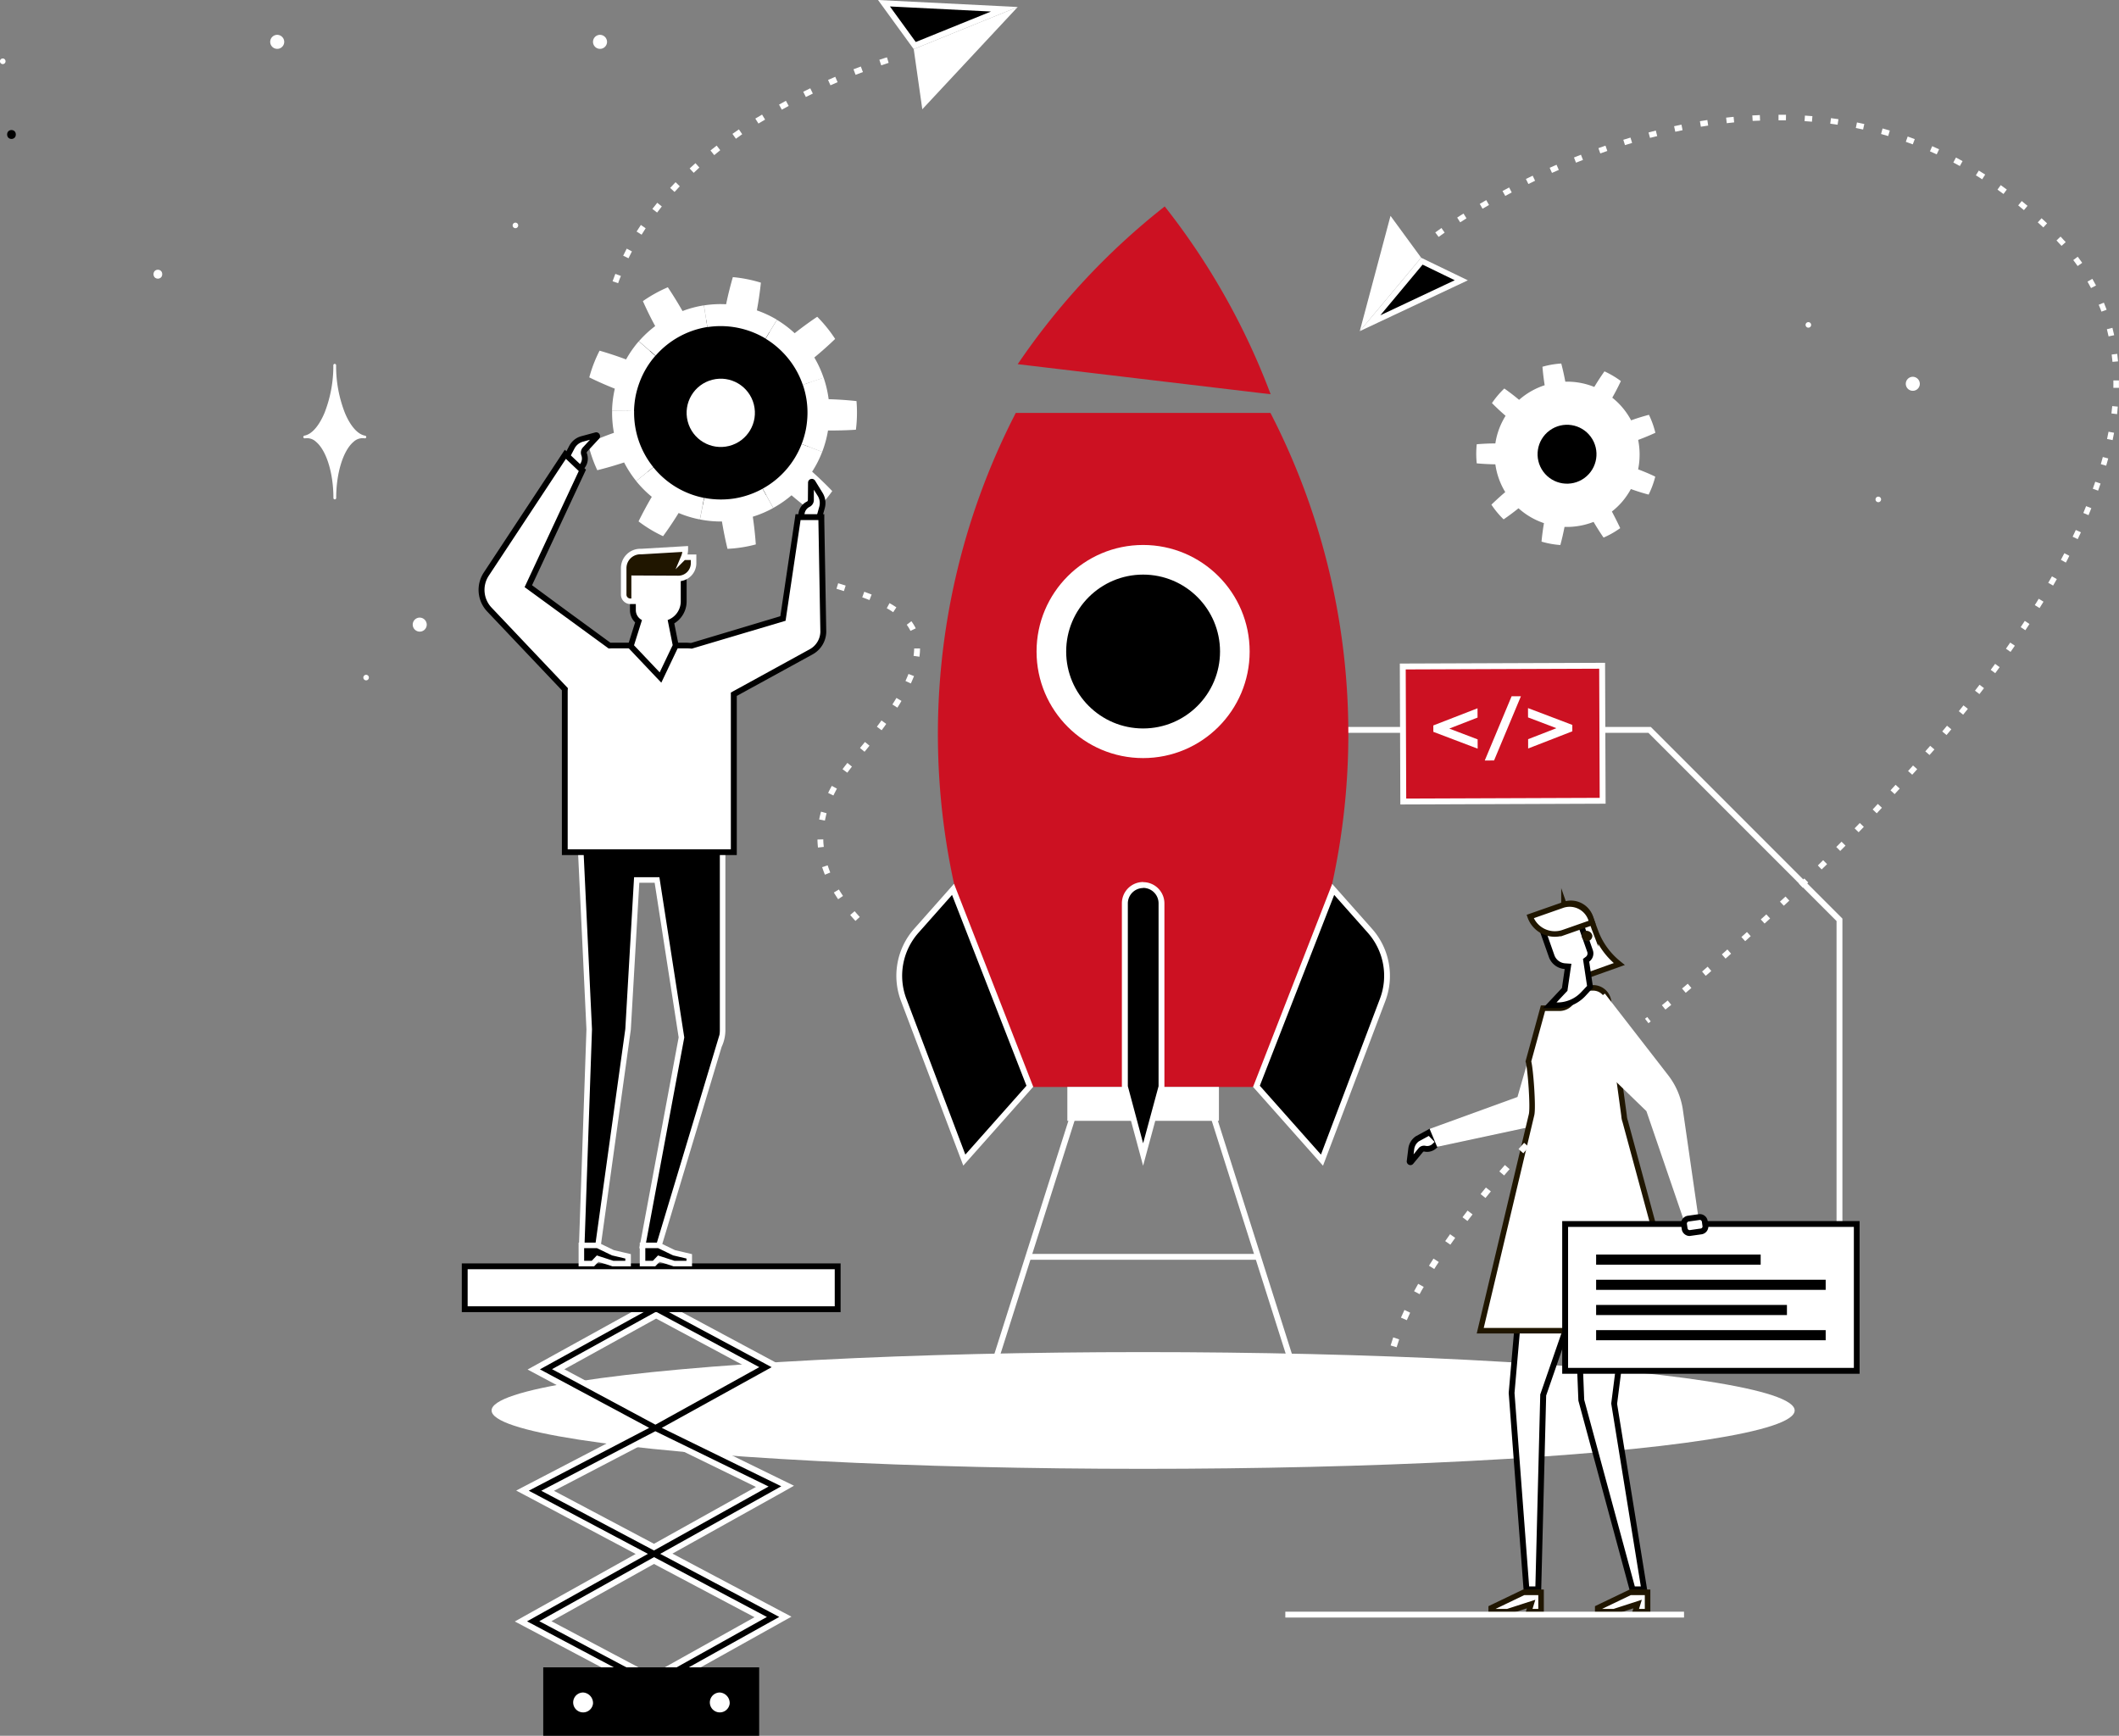 <?xml version="1.0" encoding="UTF-8"?> <svg xmlns="http://www.w3.org/2000/svg" viewBox="0 0 764.68 626.34"><rect x="0" y="0" width="764.68" height="626.34" fill="#808080" stroke="none"/> <defs> <style>.cls-1,.cls-6{fill:#fff;}.cls-2{fill:#c12;}.cls-3{fill:#fddea2;}.cls-4,.cls-5{stroke:#fff;}.cls-4,.cls-5,.cls-6{stroke-miterlimit:10;stroke-width:2px;}.cls-5,.cls-7{fill:#201600;}.cls-6{stroke:#201600;}</style> </defs> <g id="Illustration"> <polygon class="cls-1" points="664.87 441.81 662.75 441.81 662.75 332.35 594.84 264.43 456.95 264.43 456.95 262.31 595.72 262.31 664.87 331.47 664.87 441.81"></polygon> <rect class="cls-2" x="506.31" y="240.37" width="71.95" height="48.72" transform="translate(-0.99 2.03) rotate(-0.21)"></rect> <path class="cls-1" d="M577.1,241.3l.18,46.6-69.82.26-.18-46.6,69.82-.26Zm2.12-2.13-74.07.27.19,50.85,74.07-.28-.19-50.84Z"></path> <polygon class="cls-1" points="523.06 262.93 523.06 262.88 533.2 258.93 533.19 255.58 517.24 261.77 517.25 264.08 533.24 270.15 533.23 266.8 523.06 262.93"></polygon> <polygon class="cls-1" points="535.8 274.43 539.16 274.41 548.85 251.24 545.49 251.25 535.8 274.43"></polygon> <polygon class="cls-1" points="567.4 261.58 551.41 255.51 551.42 258.87 561.59 262.73 561.59 262.79 551.45 266.73 551.46 270.09 567.4 263.89 567.4 261.58"></polygon> <ellipse class="cls-1" cx="412.52" cy="508.96" rx="235.12" ry="21.06"></ellipse> <circle cx="260.11" cy="148.95" r="34" transform="translate(45.41 358.12) rotate(-74.05)"></circle> <circle class="cls-1" cx="260.11" cy="148.95" r="12.32" transform="translate(-28.63 68.48) rotate(-14.22)"></circle> <path class="cls-1" d="M235.21,179.27q-2.53,4.32-4.78,8.87a48.21,48.21,0,0,0,8.85,5.34q3-4.11,5.61-8.37a38.9,38.9,0,0,0,7.66,2.33l1.53-7.78a31.18,31.18,0,0,1-18.32-11.06l-6.18,5A39.33,39.33,0,0,0,235.21,179.27Z"></path> <path class="cls-1" d="M221.55,156.18c-3.16,1.11-6.29,2.36-9.36,3.72a49.23,49.23,0,0,0,3.35,9.77c3.26-.8,6.51-1.75,9.68-2.8a40,40,0,0,0,4.36,6.71l6.18-5a31.29,31.29,0,0,1-6.93-20.24l-7.93-.16A38.85,38.85,0,0,0,221.55,156.18Z"></path> <path class="cls-1" d="M225.93,129.7q-4.73-1.77-9.56-3.16a49.26,49.26,0,0,0-3.72,9.64q4.53,2.22,9.22,4.07a39.46,39.46,0,0,0-1,7.95l7.93.16a33.13,33.13,0,0,1,.57-5.43,32.59,32.59,0,0,1,1.53-5.25,30.61,30.61,0,0,1,5.6-9.29l-6-5.22A39.14,39.14,0,0,0,225.93,129.7Z"></path> <path class="cls-1" d="M246.3,112.24q-2.48-4.36-5.3-8.58a50.36,50.36,0,0,0-9,5c1.38,3.09,2.84,6.08,4.44,9a39.35,39.35,0,0,0-5.86,5.46l6,5.22A31.36,31.36,0,0,1,255.27,118L254,110.19A38.41,38.41,0,0,0,246.3,112.24Z"></path> <path class="cls-1" d="M273.13,112c.61-3.28,1.09-6.61,1.45-10a49.13,49.13,0,0,0-10.12-2q-1.41,4.88-2.43,9.79a38.84,38.84,0,0,0-8,.41l1.23,7.84a31.51,31.51,0,0,1,21,4.12l4.1-6.79A39.63,39.63,0,0,0,273.13,112Z"></path> <path class="cls-1" d="M293.86,129c2.6-2.14,5.08-4.35,7.52-6.7a50,50,0,0,0-6.47-8q-4.2,2.83-8.14,5.94a38.93,38.93,0,0,0-6.39-4.82l-4.1,6.79a31.75,31.75,0,0,1,8.17,7.16,31,31,0,0,1,5.26,9.52l7.5-2.58A38.91,38.91,0,0,0,293.86,129Z"></path> <path class="cls-1" d="M298.8,155.35c3.35,0,6.72-.06,10.07-.29a49.51,49.51,0,0,0,.21-10.33c-3.35-.36-6.69-.59-10.05-.68a39.45,39.45,0,0,0-1.82-7.8l-7.5,2.58a30.52,30.52,0,0,1,1.68,10.71,33.26,33.26,0,0,1-.58,5.44,32.86,32.86,0,0,1-1.52,5.25l7.41,2.84A39.53,39.53,0,0,0,298.8,155.35Z"></path> <path class="cls-1" d="M285.64,178.72c2.53,2.18,5.19,4.28,7.9,6.26a50.31,50.31,0,0,0,6.79-7.78q-3.49-3.64-7.26-7a38.66,38.66,0,0,0,3.63-7.14l-7.41-2.84a31.23,31.23,0,0,1-14.07,16.11l3.84,6.95A39.85,39.85,0,0,0,285.64,178.72Z"></path> <path class="cls-1" d="M260.53,188.18q.81,4.94,2,9.86a47.81,47.81,0,0,0,10.22-1.59q-.36-5.07-1.09-10a38.62,38.62,0,0,0,7.37-3.14l-3.84-6.95A31.63,31.63,0,0,1,265,179.87a32,32,0,0,1-10.87-.21l-1.53,7.78A38.87,38.87,0,0,0,260.53,188.18Z"></path> <path class="cls-3" d="M432.8,101s-3.41-2-6.33-2.08a4.53,4.53,0,0,0-3.26,1.08l-2.91,2.64a.26.26,0,0,0,.16.46l4.41-.72A1.1,1.1,0,0,1,426,103a2.87,2.87,0,0,0,2.54,1.46l3.63.65Z"></path> <path class="cls-2" d="M367.26,131.41l91.27,10.85a253,253,0,0,0-38.22-67.77A252.81,252.81,0,0,0,367.26,131.41Z"></path> <rect class="cls-1" x="371.08" y="452.47" width="83.66" height="2.11"></rect> <path class="cls-2" d="M372.83,392.22H452.2A253,253,0,0,0,458.47,149H366.56A253,253,0,0,0,372.83,392.22Z"></path> <circle class="cls-1" cx="412.51" cy="235.1" r="38.45"></circle> <path d="M326.1,360.8a24.44,24.44,0,0,1,4.6-25l13.21-14.91L371.64,392,348,418.64Z"></path> <path class="cls-1" d="M343.56,322.92l26.86,68.86-22.06,24.85-21.27-56.2a23.39,23.39,0,0,1,4.4-23.89l12.07-13.62Zm.71-4-14.36,16.21a25.59,25.59,0,0,0-4.8,26l22.51,59.47,25.24-28.44-28.59-73.28Z"></path> <path d="M453.41,392l27.71-71.06,13.23,14.91a24.44,24.44,0,0,1,4.6,25l-21.89,57.84Z"></path> <path class="cls-1" d="M481.47,322.92l12.09,13.62a23.39,23.39,0,0,1,4.4,23.89l-21.27,56.2-22.06-24.85,26.84-68.86Zm-.71-4-28.57,73.28,25.24,28.44,22.51-59.47a25.59,25.59,0,0,0-4.8-26l-14.38-16.21Z"></path> <circle cx="412.51" cy="235.1" r="27.76"></circle> <rect class="cls-1" x="385.17" y="392.21" width="54.7" height="12.24"></rect> <path d="M405.9,392.08V326a6.63,6.63,0,0,1,13.25,0v66.13l-6.63,24.52Z"></path> <path class="cls-1" d="M412.52,320.39a5.57,5.57,0,0,1,5.57,5.56v66l-5.57,20.6L407,391.94V326a5.57,5.57,0,0,1,5.56-5.56Zm0-2.12a7.68,7.68,0,0,0-7.67,7.68v66.27l7.66,28.43,7.69-28.43V326a7.68,7.68,0,0,0-7.68-7.68Z"></path> <rect class="cls-1" x="318.11" y="452.47" width="105.94" height="2.11" transform="translate(-173.5 669.9) rotate(-72.38)"></rect> <rect class="cls-1" x="452.93" y="400.56" width="2.11" height="105.94" transform="translate(-115.99 158.71) rotate(-17.62)"></rect> <path d="M188,585.07l43.62-24.34-43.07-22.82L232,515.23l-39.38-21.1,44.14-24.38,43.91,23.53L241.1,515.14l43.11,21.07-43.75,24.42,43,22.76-48,26.8Zm47.35,20.31,39.22-21.89-38.5-20.4L196.83,585Zm.67-47.1,39.09-21.82-38.57-18.83-38.91,20.3Zm.49-45.43,35.33-19.51-35-18.78-35.33,19.51Z"></path> <path class="cls-1" d="M236.77,471l41.69,22.34-39.65,21.9,43.13,21.08-43.69,24.38,42.95,22.76L235.38,609,190.2,585.05l43.62-24.35-43-22.79,43.45-22.67-39.43-21.12L236.77,471Zm-.26,43.09L274,493.33l-37.26-20-37.53,20.73,37.26,20ZM236,559.48l41.36-23.08s-40.83-19.95-40.87-19.95l-41.16,21.48L236,559.48Zm-.67,47.1,41.42-23.11-40.72-21.59L194.62,585l40.73,21.58Zm1.4-138-1,.56-41.94,23.16-3.4,1.88,3.43,1.83,35.9,19.24L189.84,536l-3.56,1.86,3.55,1.88,39.57,21L189.17,583.2l-3.39,1.9,3.43,1.81,45.18,23.94,1,.54,1-.56,45.82-25.57,3.4-1.89-3.44-1.82-39.51-20.94L283,538.12l3.53-2-3.63-1.77-39.48-19.3,36.1-19.93,3.4-1.88-3.42-1.83-41.69-22.35-1-.54Zm-33.08,25.51,33.13-18.29,32.82,17.58-33.12,18.3-32.83-17.59Zm-3.78,43.88,36.66-19.12c4.4,2.13,23.49,11.46,36.27,17.7L236,557.07l-36.11-19.13ZM199,585l37-20.66,36.28,19.22-37,20.67L199,585Z"></path> <rect x="196.04" y="601.66" width="77.92" height="24.69"></rect> <path class="cls-1" d="M214,614.73a3.59,3.59,0,1,1-3.56-4A3.82,3.82,0,0,1,214,614.73Z"></path> <path class="cls-1" d="M263.32,614.73a3.59,3.59,0,1,1-3.56-4A3.82,3.82,0,0,1,263.32,614.73Z"></path> <rect class="cls-1" x="167.71" y="456.91" width="134.58" height="15.47"></rect> <path d="M301.23,458v13.36H168.76V458Zm2.12-2.11H166.65v17.58h136.7V455.86Z"></path> <path class="cls-4" d="M209.19,299l3.44,72.42-2.7,78h5.88l10.84-78,3.11-53.88h7.34l8.82,56.81-14,75.07h5.87l21.68-72a13.27,13.27,0,0,0,1.3-5.74V299Z"></path> <polygon class="cls-4" points="243.23 452.05 237.74 449.39 231.87 449.39 231.87 455.95 236.03 455.95 237.74 454.17 243.23 455.95 248.73 455.95 248.73 453.34 243.23 452.05"></polygon> <polygon class="cls-4" points="215.67 449.39 209.8 449.39 209.8 455.95 213.97 455.95 215.67 454.17 221.17 455.95 226.66 455.95 226.66 453.34 221.17 452.05 215.67 449.39"></polygon> <path class="cls-1" d="M295.33,187.64l1.27-4.53a5.9,5.9,0,0,0-.65-4.69L293.24,174a.34.34,0,0,0-.62.17l-.06,6.25a1.71,1.71,0,0,1-.95,1.53,4.37,4.37,0,0,0-2.4,3.35l-.31,2.35Z"></path> <path d="M287.69,188.71l.47-3.54a5.45,5.45,0,0,1,3-4.16.66.66,0,0,0,.38-.59l.06-6.25a1.36,1.36,0,0,1,1-1.32,1.37,1.37,0,0,1,1.55.61l2.71,4.4a7,7,0,0,1,.77,5.54l-1.49,5.3Zm6-12,0,3.73a2.76,2.76,0,0,1-1.54,2.46,3.32,3.32,0,0,0-1.82,2.55l-.16,1.15h4.43l1.05-3.76a4.89,4.89,0,0,0-.53-3.86Z"></path> <path class="cls-1" d="M204.19,165.55l2.18-4.17a5.88,5.88,0,0,1,3.7-3l5-1.35a.33.33,0,0,1,.33.54l-4.24,4.59a1.72,1.72,0,0,0-.35,1.77,4.4,4.4,0,0,1-.56,4.08L208.86,170Z"></path> <path d="M209,171.57l-6.13-5.8,2.55-4.88a7,7,0,0,1,4.36-3.49l5-1.35a1.36,1.36,0,0,1,1.55.62,1.37,1.37,0,0,1-.16,1.66l-4.25,4.59a.67.67,0,0,0-.13.69,5.44,5.44,0,0,1-.69,5.06Zm-3.52-6.24,3.22,3,.67-.95a3.29,3.29,0,0,0,.42-3.09,2.8,2.8,0,0,1,.57-2.86l2.54-2.74-2.57.7a4.9,4.9,0,0,0-3,2.43Z"></path> <path class="cls-1" d="M203.81,307.5V249.93c0-.41,0-.82,0-1.23L176.6,220a10.32,10.32,0,0,1-1.15-12.78L204,163.92l6.14,5.81-19.5,41.79L219,232.22l1,.73.87,0h27q.84,0,1.74.09l33-9.85L288,186.6l8.38,0,.73,41.34a8.46,8.46,0,0,1-4.37,7.24L264.8,250.5v57Z"></path> <path d="M204.19,165.55l4.67,4.43-19.55,41.88L219.64,234c.38,0,.77-.05,1.17-.05h27a15.78,15.78,0,0,1,1.83.11L283.49,224l5.41-36.33,6.43,0,.71,40.3a7.38,7.38,0,0,1-3.82,6.3l-28.48,15.63v56.57H204.86V249.93c0-.54,0-1.08.08-1.61l-27.57-29.09a9.29,9.29,0,0,1-1-11.47l27.86-42.21Zm-.38-3.26-1.39,2.1L174.57,206.6a11.38,11.38,0,0,0,1.27,14.09l26.93,28.41c0,.28,0,.55,0,.83v58.62h63.11V251.12l27.38-15a9.5,9.5,0,0,0,4.91-8.11v-.08l-.71-40.3,0-2.08H287.07l-.26,1.8-5.21,35L249.43,232c-.55,0-1.1-.08-1.63-.08H220.28l-.7-.51-3.43-2.51-10.43-7.62L192,211.18l18.81-40.31.65-1.38-1.11-1.05L205.64,164l-1.83-1.73Z"></path> <path class="cls-1" d="M227.61,233.16l2.81-8.92a5,5,0,0,1-2-4.05V204.44h18.33V217a8.26,8.26,0,0,1-4.57,7.36l1.7,8.57-5.49,11.54Z"></path> <path d="M245.66,205.49V217a7.15,7.15,0,0,1-4.72,6.73l1.81,9.06-4.69,9.83-9.26-9.77,2.87-9.11a4,4,0,0,1-2.22-3.58v-14.7Zm2.12-2.11H227.34v16.81a6.09,6.09,0,0,0,1.86,4.4l-2.41,7.66-.37,1.18.85.9,9.26,9.78,2.12,2.23,1.32-2.78,4.68-9.83.31-.63-.14-.69-1.49-7.47a9.29,9.29,0,0,0,4.45-7.91V203.38Z"></path> <path class="cls-5" d="M244.78,208.74a5.52,5.52,0,0,0,5.51-5.52v-2.13h-3.58a7.59,7.59,0,0,0,.6-3l-15.76.93h-.48a6,6,0,0,0-6,6v9.54a2.41,2.41,0,0,0,2.41,2.41h1.36v-8.31Z"></path> <path class="cls-1" d="M228.41,214.05a1.84,1.84,0,1,0,1.84-1.84A1.84,1.84,0,0,0,228.41,214.05Z"></path> <path class="cls-1" d="M308.7,332.31c-.65-.71-1.29-1.43-1.89-2.14l1.6-1.37c.59.69,1.21,1.39,1.85,2.08Zm-6.24-7.83c-.54-.8-1.06-1.61-1.55-2.42l1.82-1.09c.46.78,1,1.56,1.48,2.33Zm-4.78-8.85c-.36-.9-.69-1.82-1-2.72l2-.65q.42,1.29.93,2.58Zm-2.5-9.8c-.1-1-.17-1.94-.19-2.9l2.11-.05c0,.9.08,1.82.18,2.72Zm2.51-9.73-2.07-.4c.18-.94.4-1.89.66-2.82l2,.56C298.07,294.33,297.86,295.22,297.69,296.1Zm3.06-9.05-1.9-.92c.4-.85.85-1.71,1.32-2.56l1.85,1C301.57,285.42,301.14,286.24,300.75,287.05Zm5-8.24-1.7-1.25c.55-.75,1.14-1.51,1.75-2.27l1.64,1.33C306.88,277.35,306.31,278.09,305.78,278.81Zm6.22-7.56-1.62-1.35c.61-.73,1.2-1.45,1.78-2.16l1.64,1.33C313.22,269.78,312.62,270.51,312,271.25Zm6.16-7.76-1.69-1.27c.58-.76,1.13-1.51,1.66-2.25l1.71,1.24C319.3,262,318.74,262.72,318.16,263.49Zm5.69-8.15-1.78-1.14c.51-.8,1-1.59,1.46-2.36l1.81,1.08C324.87,253.71,324.37,254.52,323.85,255.34Zm4.85-8.73-1.91-.89c.39-.86.76-1.71,1.08-2.53l2,.77C329.5,244.82,329.12,245.71,328.7,246.61Zm3.09-9.64-2.09-.31a20.94,20.94,0,0,0,.23-2.66l2.11,0A21.75,21.75,0,0,1,331.79,237Zm-3.2-9.32a14.63,14.63,0,0,0-1.35-2.22l1.69-1.26a15.88,15.88,0,0,1,1.56,2.57Zm-6.24-6.74c-.71-.48-1.49-1-2.32-1.43l1-1.84c.88.49,1.71,1,2.47,1.52Zm-8.56-4.38c-.84-.34-1.71-.67-2.6-1l.73-2c.91.33,1.8.67,2.66,1Zm-9.22-3.24-2.68-.83.61-2c.91.28,1.82.55,2.7.84Z"></path> <path class="cls-1" d="M223.06,102.19l-2-.69c.31-.89.64-1.79,1-2.68l2,.76C223.68,100.45,223.36,101.33,223.06,102.19Zm3.73-9-1.9-.93c.41-.85.84-1.7,1.28-2.54l1.87,1C227.61,91.55,227.2,92.38,226.79,93.22Zm4.73-8.51-1.79-1.13c.5-.8,1-1.6,1.54-2.38L233,82.37C232.51,83.14,232,83.92,231.52,84.71Zm5.58-8-1.68-1.29q.87-1.12,1.77-2.22l1.64,1.33C238.24,75.27,237.66,76,237.1,76.73Zm6.3-7.44-1.56-1.43,1.95-2.06,1.52,1.47C244.66,67.94,244,68.61,243.4,69.29Zm6.91-6.9-1.44-1.55c.7-.65,1.4-1.28,2.1-1.91l1.41,1.58C251.68,61.13,251,61.75,250.31,62.39Zm7.41-6.4-1.33-1.64c.74-.6,1.48-1.19,2.23-1.76l1.29,1.66Q258.82,55.11,257.72,56Zm7.82-5.91-1.22-1.72c.77-.55,1.55-1.09,2.32-1.62l1.2,1.74C267.07,49,266.3,49.54,265.54,50.08Zm8.16-5.45-1.13-1.79L275,41.35l1.1,1.8Zm8.43-5-1-1.84c.83-.47,1.66-.93,2.48-1.37l1,1.85ZM290.81,35l-.95-1.89c.86-.43,1.7-.85,2.54-1.25l.93,1.9C292.5,34.16,291.66,34.57,290.81,35Zm8.88-4.22-.87-1.93,2.6-1.14.84,1.94ZM308.75,27,308,25l2.65-1,.75,2ZM318,23.57l-.67-2c1.74-.59,2.71-.87,2.75-.88l.6,2S319.68,23,318,23.57Z"></path> <polygon points="319 1.17 362.44 3.34 330.1 16.44 319 1.17"></polygon> <path class="cls-1" d="M321.15,2.33l36.46,1.83-27.14,11L321.15,2.33ZM316.85,0l12.88,17.73L367.26,2.52,316.85,0Z"></path> <polygon class="cls-1" points="367.26 2.52 329.74 17.73 332.83 39.43 367.26 2.52"></polygon> <path class="cls-6" d="M564.39,326.39a7.47,7.47,0,0,1,9.52,4.55l1.48,4.19.38,1a26.77,26.77,0,0,0,8.37,11.57l.21.17L572.76,352,569.88,342l-5.49-15.65Z"></path> <path class="cls-1" d="M515.73,408.57l-4.37,2.4a5.18,5.18,0,0,0-2.13,3.57l-.56,4.5a.29.29,0,0,0,.51.22l3.47-4.24a1.51,1.51,0,0,1,1.49-.52,3.85,3.85,0,0,0,3.48-1l1.49-1.44Z"></path> <path d="M509,420.43a1.4,1.4,0,0,1-.53-.11,1.34,1.34,0,0,1-.81-1.41l.56-4.5a6.26,6.26,0,0,1,2.57-4.3l.1-.07,5.09-2.78,4.66,4.85-2.25,2.17a4.89,4.89,0,0,1-4.43,1.25.48.48,0,0,0-.45.16L510,419.93A1.34,1.34,0,0,1,509,420.43Zm3-8.57a4.14,4.14,0,0,0-1.65,2.81l-.23,1.87,1.78-2.19a2.56,2.56,0,0,1,2.54-.88,2.79,2.79,0,0,0,2.52-.71l.73-.71-2.09-2.16Z"></path> <polygon class="cls-1" points="518.61 413.82 554.91 406.04 571.24 365.88 556.81 363.83 547.61 395.84 515.91 407.36 518.61 413.82"></polygon> <polygon class="cls-1" points="589.1 573.52 570.64 505.26 569.31 471.83 586.53 474.76 582.49 506.57 593.32 573.52 589.1 573.52"></polygon> <path d="M570.42,473.09l14.94,2.54-3.9,30.66,0,.3.05.3,10.61,65.57h-2.17L571.69,505.1l-1.27-32Zm-2.22-2.52,1.39,34.85,18.7,69.15h6.27l-11-68,4.16-32.67-19.51-3.31Z"></path> <polygon class="cls-1" points="550.83 573.52 545.47 502.64 548.81 464.45 570.35 464.45 556.88 503.39 555.09 573.52 550.83 573.52"></polygon> <path d="M568.87,465.51l-12.94,37.38-.11.31v.33l-1.75,68.93h-2.25l-5.28-69.82,3.25-37.13Zm3-2.12h-24l-3.43,39.24,5.44,71.94h6.27l1.81-71,13.91-40.19Z"></path> <polygon class="cls-6" points="588.29 574.58 576.57 580.21 576.57 581.57 582.43 581.57 590.96 578.81 590.11 581.57 594.56 581.57 594.56 574.58 588.29 574.58"></polygon> <polygon class="cls-6" points="538.13 580.21 538.13 581.57 544 581.57 552.53 578.81 551.68 581.57 556.12 581.57 556.12 574.58 549.85 574.58 538.13 580.21"></polygon> <path class="cls-6" d="M534.17,480.18h72.77L586.5,404.69a7.61,7.61,0,0,1-.43-2.12l-5.61-41.26a5.58,5.58,0,0,0-5.54-4.85l-6.87.05v2a5.3,5.3,0,0,1-5.3,5.3h-5.94L551.55,383c.75,2.5,1.8,16.75,1.13,19.28Z"></path> <path class="cls-1" d="M559.25,362.78l5.39-5.74,1.22-8.31-1.13-.08a5.47,5.47,0,0,1-4.8-3.65l-3.53-10,12.93-4.54,4.47,12.76a2.57,2.57,0,0,1-.93,2.95l-.52.38,1.45,9.6-2.42,2.6a12.83,12.83,0,0,1-9.35,4.07Z"></path> <path d="M568.68,331.77l4.12,11.76a1.53,1.53,0,0,1-.55,1.75l-1,.75.19,1.27,1.28,8.47L570.61,358a11.78,11.78,0,0,1-8.58,3.73h-.34l3.49-3.72.46-.48.09-.66,1-6.85.34-2.25-2.28-.16a4.43,4.43,0,0,1-3.88-3l-3.17-9,10.93-3.83Zm1.29-2.69-14.91,5.23,3.87,11a6.55,6.55,0,0,0,5.72,4.36l-1,6.85-6.83,7.27H562a13.85,13.85,0,0,0,10.13-4.4l2.76-3L573.49,347a3.65,3.65,0,0,0,1.31-4.15L570,329.08Z"></path> <path class="cls-6" d="M553.19,327h10.94a9.43,9.43,0,0,1,9.43,9.43v0a0,0,0,0,1,0,0H561.31a8.13,8.13,0,0,1-8.13-8.13V327A0,0,0,0,1,553.19,327Z" transform="translate(1204.78 458.33) rotate(160.67)"></path> <rect class="cls-1" x="564.81" y="441.66" width="105.21" height="53"></rect> <path d="M669,442.72V493.6H565.87V442.72Zm2.11-2.11H563.75v55.11H671.07V440.61Z"></path> <rect x="575.99" y="479.97" width="82.84" height="3.65"></rect> <rect x="575.99" y="470.88" width="68.86" height="3.65"></rect> <rect x="575.99" y="461.79" width="82.84" height="3.65"></rect> <rect x="575.99" y="452.7" width="59.38" height="3.65"></rect> <path class="cls-1" d="M613,440l-4.86,1.82-14-40.87-31-30.05,16-12.38L602,388a26.68,26.68,0,0,1,5.24,12.09Z"></path> <rect class="cls-1" x="607.78" y="439.41" width="7.57" height="5.24" rx="1.82" transform="translate(-56.08 90.39) rotate(-8.08)"></rect> <path d="M609.73,446a2.83,2.83,0,0,1-1.72-.58,2.79,2.79,0,0,1-1.12-1.89l-.23-1.59a2.88,2.88,0,0,1,2.44-3.25l3.9-.55a2.85,2.85,0,0,1,2.13.54,2.91,2.91,0,0,1,1.12,1.9l.22,1.58A2.88,2.88,0,0,1,614,445.4l-3.89.55Zm3.67-5.78h-.11l-3.89.55a.73.73,0,0,0-.5.3.75.75,0,0,0-.15.56l.23,1.59a.77.77,0,0,0,.86.65l3.89-.56a.75.75,0,0,0,.65-.86l-.22-1.58a.79.79,0,0,0-.3-.51A.75.75,0,0,0,613.4,440.2Z"></path> <path class="cls-7" d="M574.62,337.56a1.9,1.9,0,1,1-2.52-1.65A2.18,2.18,0,0,1,574.62,337.56Z"></path> <rect class="cls-1" x="463.83" y="581.57" width="143.88" height="2.11"></rect> <path class="cls-1" d="M131.7,157.2c-2.61-.47-5.25-3.45-7.23-8.19a46.36,46.36,0,0,1-3.18-17.21.51.51,0,0,0-.5-.5.5.5,0,0,0-.5.5A46.16,46.16,0,0,1,117.1,149c-2,4.74-4.61,7.72-7.23,8.19a.49.49,0,0,0-.41.49.28.28,0,0,0,0,.09.5.5,0,0,0,.58.4,4.74,4.74,0,0,1,4,1.25c3.76,3.14,6.28,11.29,6.28,20.28a.5.5,0,0,0,.5.5.51.51,0,0,0,.5-.5c0-9,2.52-17.14,6.27-20.28a4.76,4.76,0,0,1,4-1.25.5.5,0,0,0,.58-.4s0-.06,0-.09A.5.5,0,0,0,131.7,157.2Z"></path> <path class="cls-1" d="M102.57,15.15A2.53,2.53,0,1,1,100,12.57,2.56,2.56,0,0,1,102.57,15.15Z"></path> <path class="cls-1" d="M154,225.45a2.53,2.53,0,1,1-2.52-2.59A2.56,2.56,0,0,1,154,225.45Z"></path> <path class="cls-1" d="M219.06,15.15a2.53,2.53,0,1,1-2.52-2.58A2.56,2.56,0,0,1,219.06,15.15Z"></path> <ellipse cx="4.14" cy="48.53" rx="1.57" ry="1.61"></ellipse> <ellipse class="cls-1" cx="56.97" cy="98.94" rx="1.57" ry="1.61"></ellipse> <path class="cls-1" d="M2,22.13a1,1,0,0,1-1,1A1,1,0,0,1,1,21.1,1,1,0,0,1,2,22.13Z"></path> <path class="cls-1" d="M692.8,138.55a2.53,2.53,0,1,1-2.52-2.59A2.56,2.56,0,0,1,692.8,138.55Z"></path> <path class="cls-1" d="M678.82,180.21a1,1,0,1,1-1-1A1,1,0,0,1,678.82,180.21Z"></path> <path class="cls-1" d="M653.58,117.24a1,1,0,1,1-1-1A1,1,0,0,1,653.58,117.24Z"></path> <path class="cls-1" d="M187,81.34a1,1,0,1,1-1-1A1,1,0,0,1,187,81.34Z"></path> <path class="cls-1" d="M133.12,244.5a1,1,0,1,1-1-1A1,1,0,0,1,133.12,244.5Z"></path> <polygon points="513.11 94.23 527.31 101.13 494.41 116.63 513.11 94.23"></polygon> <path class="cls-1" d="M513.37,95.49l11.6,5.63-26.85,12.65,15.25-18.28ZM512.84,93,490.7,119.5l39-18.35L512.84,93Z"></path> <polygon class="cls-1" points="490.7 119.5 512.84 92.98 501.79 77.89 490.7 119.5"></polygon> <path class="cls-1" d="M594.87,369.21l-1.24-1.6.81-.63,1.25,1.59ZM601,364.3l-1.28-1.57,2.1-1.71,1.28,1.56Zm7.32-6.05L607,356.7l2.06-1.74,1.31,1.55Zm7.22-6.13-1.31-1.54,2-1.76,1.32,1.53C616.89,351,616.21,351.54,615.53,352.12Zm7.16-6.21-1.34-1.52,2-1.78,1.33,1.51Zm7.08-6.29-1.36-1.5,2-1.81,1.35,1.5Zm7-6.36-1.37-1.49,2-1.82,1.37,1.48C638.1,332.05,637.43,332.66,636.78,333.26Zm6.94-6.43-1.39-1.48,2-1.84,1.38,1.47Zm6.86-6.51-1.4-1.46,1.94-1.87,1.41,1.45Zm6.79-6.59L656,312.29l1.92-1.9,1.42,1.44Zm6.72-6.67-1.44-1.42,1.9-1.92,1.44,1.42C665.36,305.79,664.72,306.43,664.09,307.06Zm6.63-6.75-1.45-1.41c.62-.64,1.25-1.28,1.87-1.93l1.46,1.4C672,299,671.35,299.67,670.72,300.31Zm6.54-6.83-1.47-1.39,1.85-2,1.48,1.38Zm6.46-6.92-1.49-1.37,1.82-2,1.49,1.36Zm6.35-7-1.51-1.34,1.79-2,1.51,1.34C691.27,278.2,690.67,278.87,690.07,279.54Zm6.24-7.11-1.53-1.32,1.76-2,1.53,1.31C697.49,271.07,696.9,271.75,696.31,272.43Zm6.13-7.21-1.55-1.3,1.72-2.07,1.56,1.29Zm6-7.34-1.57-1.27,1.68-2.1,1.59,1.25C709.59,256.47,709,257.18,708.45,257.88Zm5.87-7.44-1.6-1.24,1.64-2.13,1.61,1.22Zm5.7-7.54-1.63-1.21,1.59-2.16,1.63,1.19Zm5.53-7.68-1.66-1.16,1.54-2.21L727.1,233Zm5.34-7.82-1.68-1.12,1.48-2.25,1.69,1.11Zm5.13-8-1.72-1.07c.48-.76,1-1.52,1.42-2.29l1.72,1.06Zm4.88-8.12-1.75-1c.45-.77.9-1.55,1.34-2.33l1.76,1C741.81,209.74,741.36,210.52,740.9,211.31Zm4.61-8.29-1.79-1,1.25-2.38,1.79.93C746.35,201.42,745.93,202.22,745.51,203Zm4.27-8.47-1.82-.87q.59-1.22,1.14-2.43l1.84.85C750.56,192.92,750.17,193.73,749.78,194.55Zm3.9-8.65-1.86-.79c.35-.82.69-1.65,1-2.47l1.88.75C754.38,184.23,754,185.06,753.68,185.9Zm3.46-8.84-1.9-.69c.3-.84.59-1.68.88-2.53l1.91.65C757.74,175.35,757.45,176.2,757.14,177.06Zm2.93-9-1.94-.56q.38-1.29.72-2.58l1.95.52C760.57,166.27,760.32,167.14,760.07,168Zm2.31-9.23-2-.41c.19-.88.36-1.75.53-2.62l2,.37C762.75,157,762.57,157.9,762.38,158.79Zm1.58-9.38-2-.25c.11-.88.2-1.77.29-2.65l2,.19C764.17,147.6,764.07,148.5,764,149.41Zm.7-9.5-2,0c0-.67,0-1.34,0-2v-.66h2v.67C764.68,138.54,764.67,139.22,764.66,139.91Zm-2.32-9.36c-.08-.88-.18-1.77-.29-2.64l2-.25c.11.89.21,1.81.29,2.71Zm-1.41-9.19c-.18-.87-.39-1.74-.61-2.59l2-.5c.22.87.44,1.77.63,2.66Zm-2.57-8.93c-.31-.83-.63-1.67-1-2.48l1.87-.77c.35.84.68,1.7,1,2.56Zm-3.76-8.51c-.41-.78-.84-1.56-1.28-2.33l1.75-1c.46.79.9,1.59,1.32,2.39ZM749.75,96c-.51-.72-1-1.44-1.57-2.15l1.61-1.22c.55.73,1.09,1.47,1.61,2.21Zm-5.81-7.28c-.59-.65-1.19-1.3-1.81-1.95l1.46-1.4c.64.66,1.25,1.33,1.86,2ZM519.15,85.49l-1.21-1.62s.79-.59,2.24-1.59l1.15,1.66C519.92,84.92,519.16,85.49,519.15,85.49Zm218.22-3.43-2-1.82,1.36-1.49c.66.6,1.33,1.22,2,1.84ZM526.94,80.22l-1.09-1.7c.72-.46,1.48-1,2.29-1.45l1.07,1.71Zm203.43-4.4-2.07-1.7,1.28-1.57c.7.56,1.39,1.14,2.09,1.72ZM535,75.31l-1-1.74c.75-.45,1.54-.9,2.34-1.36l1,1.76C536.5,74.42,535.72,74.87,535,75.31Zm8.21-4.6-1-1.79,2.39-1.27.94,1.8C544.75,69.87,544,70.29,543.18,70.71ZM723,70c-.72-.53-1.44-1.06-2.17-1.57L722,66.8q1.1.78,2.19,1.59ZM551.55,66.4l-.9-1.82,2.44-1.18.87,1.82ZM715.3,64.7c-.75-.49-1.51-1-2.27-1.43l1.06-1.72c.77.47,1.54,1,2.3,1.45ZM560.06,62.39l-.83-1.84,2.48-1.1.81,1.86Zm147.19-2.48c-.78-.44-1.57-.86-2.35-1.27l.94-1.79,2.39,1.28ZM568.72,58.7,568,56.83l2.51-1,.74,1.88Zm130.18-3-2.44-1.1.81-1.85c.82.36,1.65.73,2.48,1.12Zm-121.4-.33-.68-1.91,2.55-.9.66,1.91Zm8.91-3-.61-1.93,2.59-.79.59,1.93Zm103.85-.28c-.83-.32-1.67-.62-2.51-.92l.68-1.91c.85.3,1.7.62,2.55.94Zm-94.82-2.34-.53-1.95c.87-.24,1.75-.46,2.63-.69l.49,2Zm85.95-.66-2.57-.74.54-2,2.61.75Zm-76.83-1.55-.43-2,2.66-.56.4,2Zm67.77-.81c-.87-.19-1.74-.38-2.62-.55l.41-2c.88.18,1.77.37,2.65.57Zm-58.54-1-.34-2c.89-.14,1.78-.29,2.68-.42l.3,2Q615.11,45.51,613.79,45.73ZM663.13,45c-.89-.13-1.77-.26-2.65-.37l.26-2,2.69.38Zm-40-.55-.23-2c.9-.11,1.8-.2,2.7-.29l.2,2Zm30.74-.54c-.89-.08-1.78-.14-2.66-.2l.13-2,2.7.2Zm-21.39-.26-.12-2c.9,0,1.81-.1,2.71-.13l.08,2C634.21,43.53,633.32,43.58,632.43,43.63Zm12-.23-2.67,0v-2q1.35,0,2.7,0Z"></path> <path class="cls-1" d="M501.83,496.29l-2.25-.28c.12-1,.28-2,.47-3.05l2.23.41C502.1,494.35,502,495.34,501.83,496.29ZM504,486.15l-2.17-.65c.29-1,.61-1.95.94-2.92l2.15.74C504.63,484.27,504.32,485.22,504,486.15Zm3.64-9.78-2.08-.91c.4-.91.82-1.84,1.26-2.78l2.06,1C508.48,474.56,508.07,475.47,507.68,476.37ZM512.3,467l-2-1.07c.48-.88,1-1.77,1.48-2.67l2,1.12C513.25,465.21,512.76,466.09,512.3,467Zm5.3-9.07-1.93-1.2c.53-.85,1.07-1.71,1.63-2.57l1.91,1.23C518.66,456.19,518.12,457,517.6,457.88Zm5.79-8.79-1.86-1.29c.57-.82,1.15-1.65,1.75-2.49l1.85,1.32Zm6.19-8.53-1.81-1.37,1.83-2.41,1.8,1.38C530.78,439,530.18,439.76,529.58,440.56Zm6.48-8.32-1.76-1.42c.62-.78,1.26-1.57,1.91-2.36L538,429.9Zm6.73-8.13-1.73-1.47,2-2.3,1.71,1.48Zm6.93-8L548,414.64l.32-.36,1.68-1.9,1.71,1.5c-.56.64-1.13,1.27-1.7,1.91Zm7-8L555,406.69l2-2.3,1.73,1.46Zm6.8-8.15-1.76-1.43q1-1.17,1.89-2.34l1.77,1.42C564.78,398.44,564.15,399.23,563.51,400Z"></path> <circle class="cls-1" cx="565.5" cy="163.93" r="22.69" transform="translate(-18.89 92.17) rotate(-9.17)"></circle> <circle cx="565.5" cy="163.93" r="10.63" transform="translate(12.62 366.38) rotate(-36.28)"></circle> <path class="cls-1" d="M591.68,164.06a26.44,26.44,0,0,0-.52-5.32c2.11-.78,4.16-1.63,6.21-2.57a32.83,32.83,0,0,0-2.32-6.49c-2.18.58-4.33,1.23-6.43,2a26.14,26.14,0,0,0-6.8-8.18q1.66-2.91,3.1-6A33,33,0,0,0,579,134c-1.3,1.84-2.53,3.72-3.67,5.63a26.08,26.08,0,0,0-10.46-1.9q-.6-3.28-1.46-6.56a32.5,32.5,0,0,0-6.79,1.17c.19,2.25.45,4.45.81,6.67a26.35,26.35,0,0,0-4.89,2.16,26.69,26.69,0,0,0-4.35,3.11q-2.58-2.16-5.33-4.09a32.42,32.42,0,0,0-4.46,5.26q2.37,2.39,4.92,4.59a26.63,26.63,0,0,0-2.36,4.79,25.76,25.76,0,0,0-1.33,5.18c-2.24,0-4.49.11-6.72.29a33.15,33.15,0,0,0,0,6.9c2.23.2,4.48.32,6.72.35a25.71,25.71,0,0,0,1.27,5.19,26.39,26.39,0,0,0,2.3,4.83c-1.7,1.43-3.35,2.95-5,4.53a31.66,31.66,0,0,0,4.41,5.31q2.79-1.92,5.37-4a26.68,26.68,0,0,0,4.32,3.15,26,26,0,0,0,4.87,2.21q-.57,3.3-.88,6.67a32,32,0,0,0,6.79,1.23q.88-3.27,1.51-6.55a25,25,0,0,0,5.33-.37,26.23,26.23,0,0,0,5.15-1.43c1.13,1.92,2.34,3.83,3.61,5.67a32.83,32.83,0,0,0,6-3.41c-.93-2-1.95-4-3-6a26.42,26.42,0,0,0,3.85-3.7,27.1,27.1,0,0,0,3-4.41c2.1.75,4.25,1.44,6.41,2a32.43,32.43,0,0,0,2.39-6.47c-2-1-4.08-1.84-6.18-2.64A26.24,26.24,0,0,0,591.68,164.06Zm-6.59,7.1a22.59,22.59,0,0,1-1.56,3.3,21.4,21.4,0,0,1-2.11,3,20.86,20.86,0,0,1-12.4,7.07A20.74,20.74,0,0,1,555,182a21.5,21.5,0,0,1-5.53-4.69,20.91,20.91,0,0,1-3.52-20.58,21.55,21.55,0,0,1,1.55-3.3,22.53,22.53,0,0,1,2.11-3,20.3,20.3,0,0,1,5.57-4.62,20.84,20.84,0,0,1,6.84-2.45,20.7,20.7,0,0,1,14,2.54,20.81,20.81,0,0,1,9.13,11,20.81,20.81,0,0,1,1.22,7.16A20.34,20.34,0,0,1,585.09,171.16Z"></path> </g> </svg> 